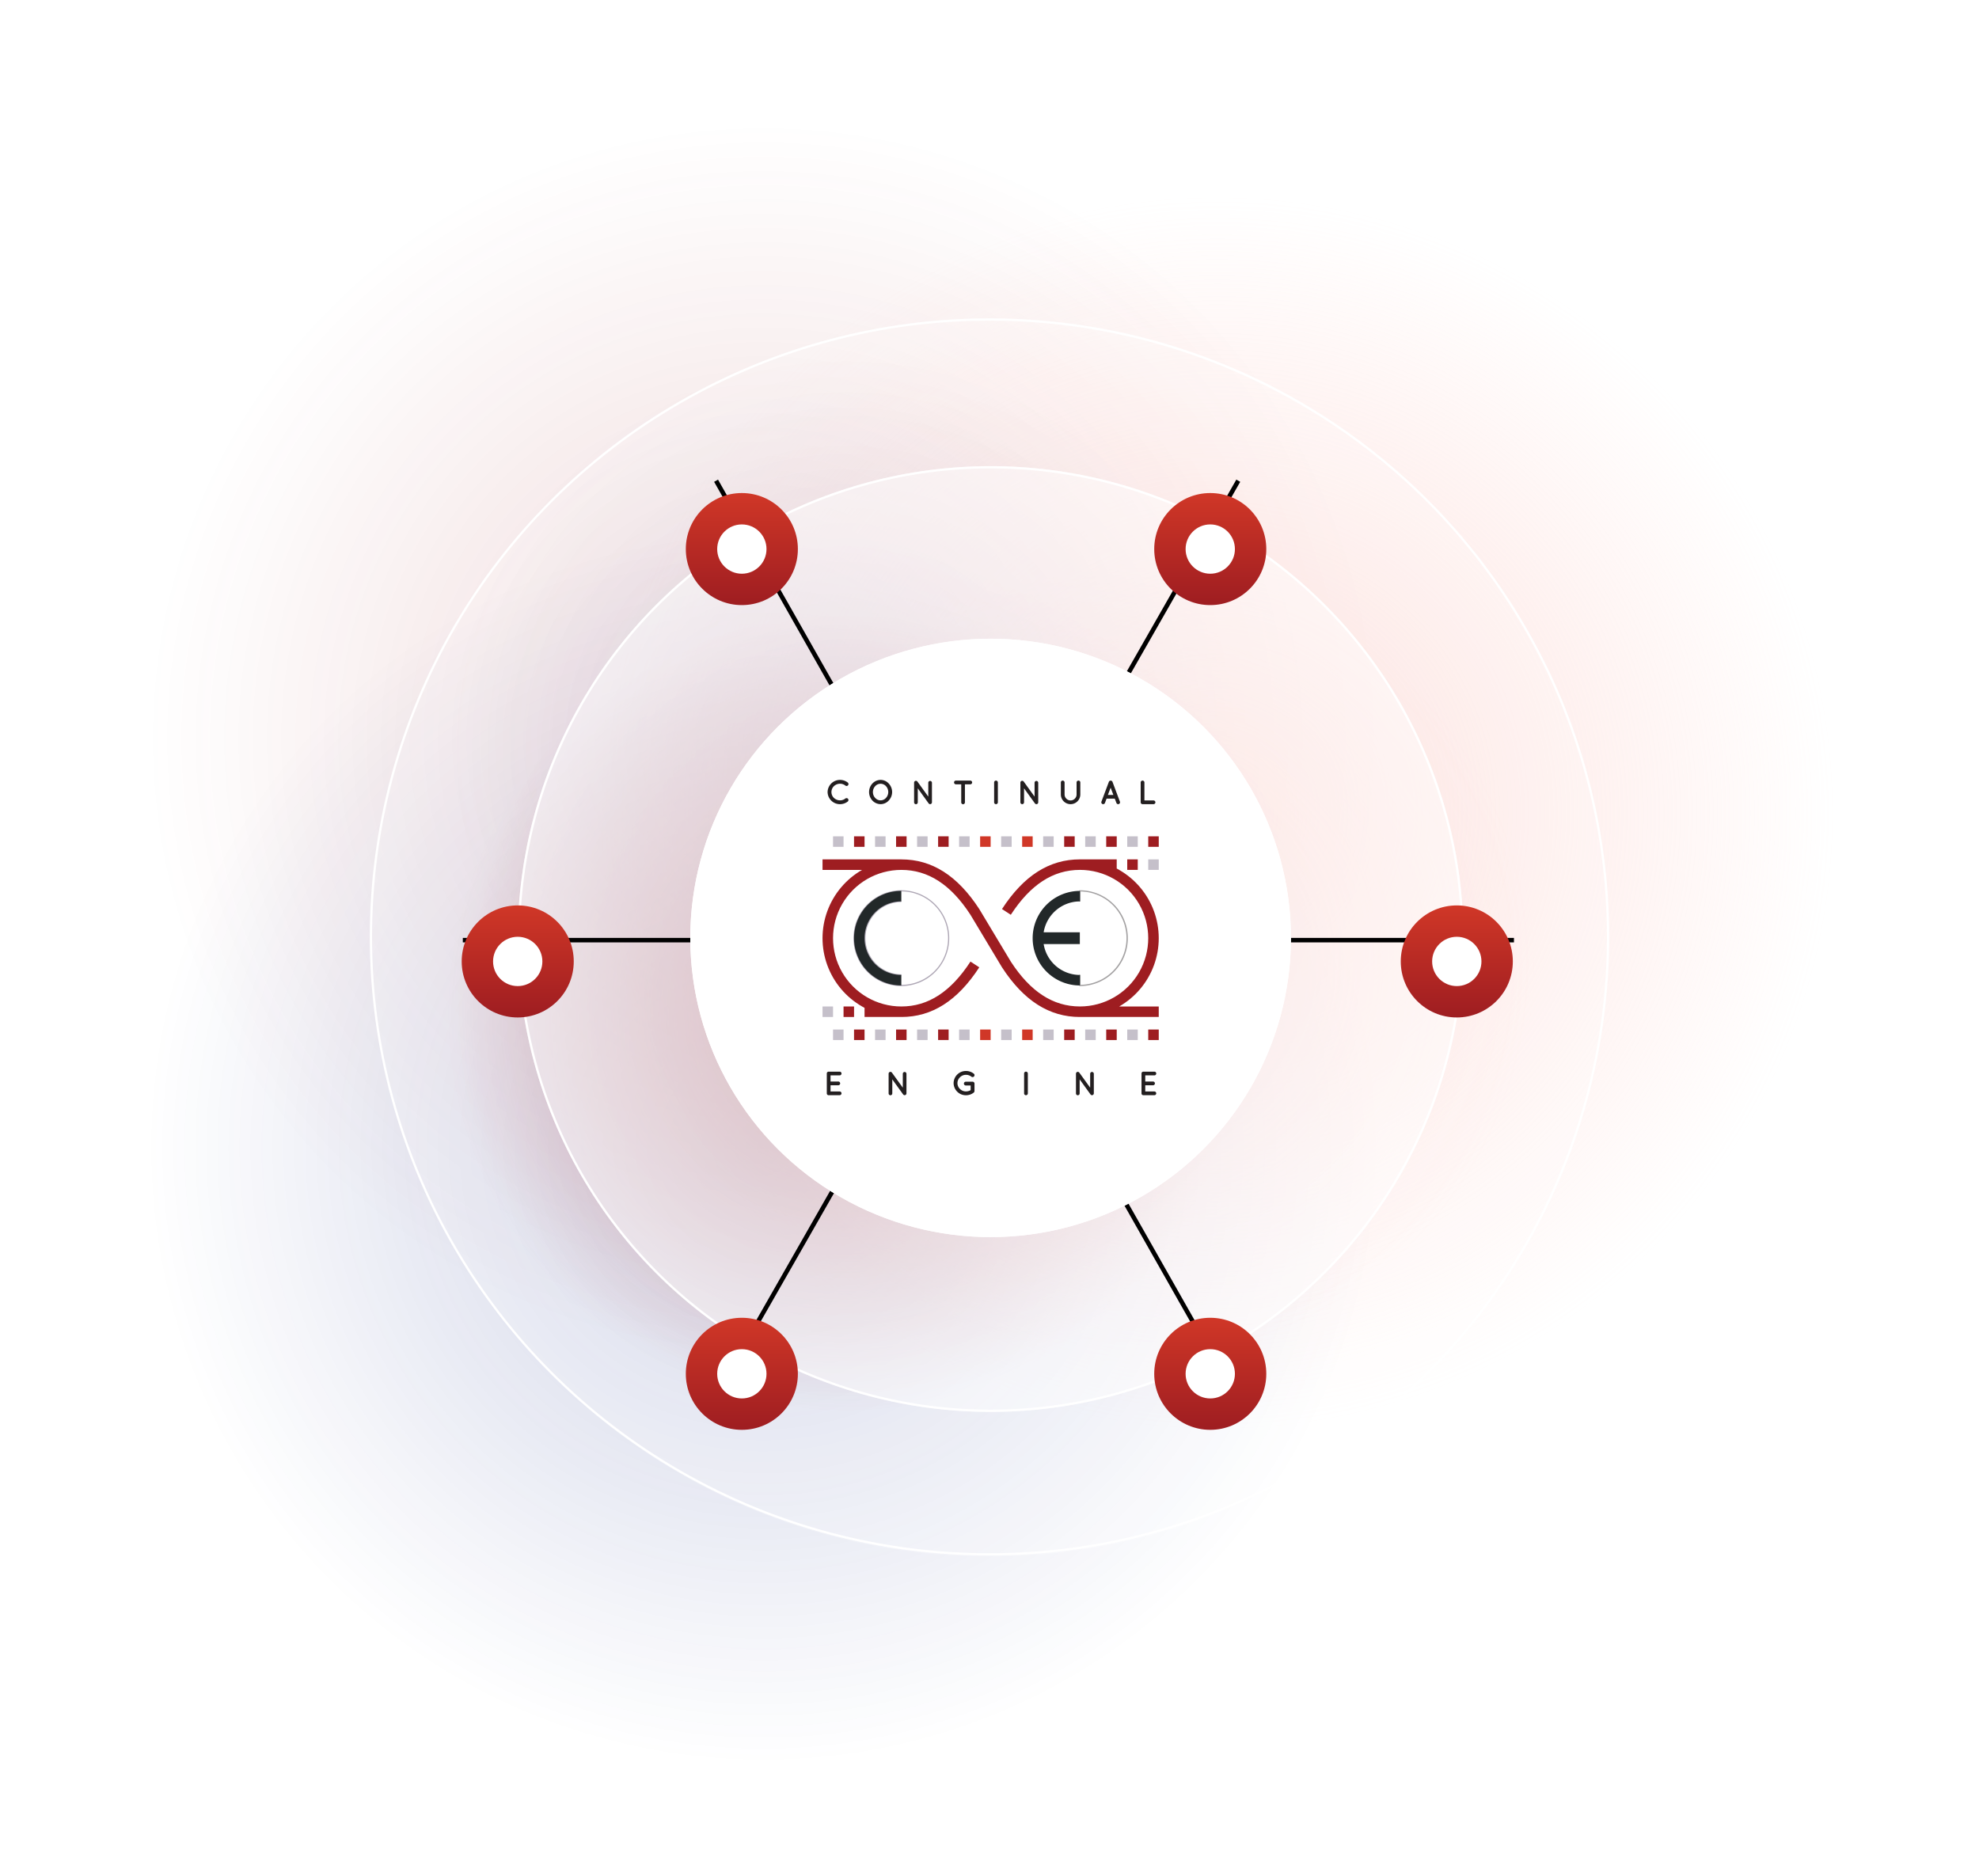 <svg xmlns="http://www.w3.org/2000/svg" xmlns:xlink="http://www.w3.org/1999/xlink" width="883" height="837" viewBox="0 0 883 837">
  <defs>
    <clipPath id="clip-path">
      <rect id="Rectangle_7641" data-name="Rectangle 7641" width="883" height="837" transform="translate(375 5139)" fill="#fff" stroke="#707070" stroke-width="1"/>
    </clipPath>
    <radialGradient id="radial-gradient" cx="0.5" cy="0.5" r="0.5" gradientUnits="objectBoundingBox">
      <stop offset="0" stop-color="#9e1d21"/>
      <stop offset="1" stop-color="#9e1d21" stop-opacity="0"/>
    </radialGradient>
    <radialGradient id="radial-gradient-2" cx="0.5" cy="0.5" r="0.5" gradientUnits="objectBoundingBox">
      <stop offset="0" stop-color="#f8bdb6"/>
      <stop offset="1" stop-color="#ffcbc4" stop-opacity="0"/>
    </radialGradient>
    <radialGradient id="radial-gradient-3" cx="0.5" cy="0.5" r="0.5" gradientUnits="objectBoundingBox">
      <stop offset="0" stop-color="#102486"/>
      <stop offset="1" stop-color="#102486" stop-opacity="0"/>
    </radialGradient>
    <radialGradient id="radial-gradient-4" gradientTransform="matrix(1, 0, 0, -1, 0, 1)" xlink:href="#radial-gradient"/>
    <radialGradient id="radial-gradient-5" gradientTransform="matrix(1, 0, 0, -1, 0, 1)" xlink:href="#radial-gradient-2"/>
    <radialGradient id="radial-gradient-6" gradientTransform="matrix(1, 0, 0, -1, 0, 1)" xlink:href="#radial-gradient-3"/>
    <linearGradient id="linear-gradient" x1="0.5" x2="0.5" y2="1" gradientUnits="objectBoundingBox">
      <stop offset="0" stop-color="#d03727"/>
      <stop offset="1" stop-color="#9e1d21"/>
    </linearGradient>
    <filter id="Ellipse_402" x="492.5" y="197.5" width="95" height="95" filterUnits="userSpaceOnUse">
      <feOffset dy="10" input="SourceAlpha"/>
      <feGaussianBlur stdDeviation="7.5" result="blur"/>
      <feFlood flood-opacity="0.161"/>
      <feComposite operator="in" in2="blur"/>
      <feComposite in="SourceGraphic"/>
    </filter>
    <filter id="Ellipse_403" x="506.5" y="211.5" width="67" height="67" filterUnits="userSpaceOnUse">
      <feOffset dy="10" input="SourceAlpha"/>
      <feGaussianBlur stdDeviation="7.5" result="blur-2"/>
      <feFlood flood-opacity="0.161"/>
      <feComposite operator="in" in2="blur-2"/>
      <feComposite in="SourceGraphic"/>
    </filter>
    <filter id="Ellipse_402-2" x="283.5" y="565.5" width="95" height="95" filterUnits="userSpaceOnUse">
      <feOffset dy="10" input="SourceAlpha"/>
      <feGaussianBlur stdDeviation="7.5" result="blur-3"/>
      <feFlood flood-opacity="0.161"/>
      <feComposite operator="in" in2="blur-3"/>
      <feComposite in="SourceGraphic"/>
    </filter>
    <filter id="Ellipse_403-2" x="297.5" y="579.5" width="67" height="67" filterUnits="userSpaceOnUse">
      <feOffset dy="10" input="SourceAlpha"/>
      <feGaussianBlur stdDeviation="7.5" result="blur-4"/>
      <feFlood flood-opacity="0.161"/>
      <feComposite operator="in" in2="blur-4"/>
      <feComposite in="SourceGraphic"/>
    </filter>
    <filter id="Ellipse_402-3" x="283.5" y="197.5" width="95" height="95" filterUnits="userSpaceOnUse">
      <feOffset dy="10" input="SourceAlpha"/>
      <feGaussianBlur stdDeviation="7.5" result="blur-5"/>
      <feFlood flood-opacity="0.161"/>
      <feComposite operator="in" in2="blur-5"/>
      <feComposite in="SourceGraphic"/>
    </filter>
    <filter id="Ellipse_403-3" x="297.5" y="211.5" width="67" height="67" filterUnits="userSpaceOnUse">
      <feOffset dy="10" input="SourceAlpha"/>
      <feGaussianBlur stdDeviation="7.5" result="blur-6"/>
      <feFlood flood-opacity="0.161"/>
      <feComposite operator="in" in2="blur-6"/>
      <feComposite in="SourceGraphic"/>
    </filter>
    <filter id="Ellipse_402-4" x="492.5" y="565.5" width="95" height="95" filterUnits="userSpaceOnUse">
      <feOffset dy="10" input="SourceAlpha"/>
      <feGaussianBlur stdDeviation="7.5" result="blur-7"/>
      <feFlood flood-opacity="0.161"/>
      <feComposite operator="in" in2="blur-7"/>
      <feComposite in="SourceGraphic"/>
    </filter>
    <filter id="Ellipse_403-4" x="506.5" y="579.5" width="67" height="67" filterUnits="userSpaceOnUse">
      <feOffset dy="10" input="SourceAlpha"/>
      <feGaussianBlur stdDeviation="7.5" result="blur-8"/>
      <feFlood flood-opacity="0.161"/>
      <feComposite operator="in" in2="blur-8"/>
      <feComposite in="SourceGraphic"/>
    </filter>
    <filter id="Ellipse_402-5" x="602.5" y="381.5" width="95" height="95" filterUnits="userSpaceOnUse">
      <feOffset dy="10" input="SourceAlpha"/>
      <feGaussianBlur stdDeviation="7.5" result="blur-9"/>
      <feFlood flood-opacity="0.161"/>
      <feComposite operator="in" in2="blur-9"/>
      <feComposite in="SourceGraphic"/>
    </filter>
    <filter id="Ellipse_403-5" x="616.5" y="395.5" width="67" height="67" filterUnits="userSpaceOnUse">
      <feOffset dy="10" input="SourceAlpha"/>
      <feGaussianBlur stdDeviation="7.5" result="blur-10"/>
      <feFlood flood-opacity="0.161"/>
      <feComposite operator="in" in2="blur-10"/>
      <feComposite in="SourceGraphic"/>
    </filter>
    <filter id="Ellipse_402-6" x="183.5" y="381.5" width="95" height="95" filterUnits="userSpaceOnUse">
      <feOffset dy="10" input="SourceAlpha"/>
      <feGaussianBlur stdDeviation="7.5" result="blur-11"/>
      <feFlood flood-opacity="0.161"/>
      <feComposite operator="in" in2="blur-11"/>
      <feComposite in="SourceGraphic"/>
    </filter>
    <filter id="Ellipse_403-6" x="197.5" y="395.5" width="67" height="67" filterUnits="userSpaceOnUse">
      <feOffset dy="10" input="SourceAlpha"/>
      <feGaussianBlur stdDeviation="7.5" result="blur-12"/>
      <feFlood flood-opacity="0.161"/>
      <feComposite operator="in" in2="blur-12"/>
      <feComposite in="SourceGraphic"/>
    </filter>
    <clipPath id="clip-path-2">
      <rect id="Rectangle_3359" data-name="Rectangle 3359" width="4.689" height="4.689"/>
    </clipPath>
    <linearGradient id="linear-gradient-7" x1="-43.484" y1="59.247" x2="-43.365" y2="59.247" xlink:href="#linear-gradient"/>
    <linearGradient id="linear-gradient-8" x1="-56.124" y1="59.247" x2="-56.005" y2="59.247" xlink:href="#linear-gradient"/>
    <linearGradient id="linear-gradient-9" x1="-43.484" y1="41.849" x2="-43.365" y2="41.849" xlink:href="#linear-gradient"/>
    <linearGradient id="linear-gradient-10" x1="-56.124" y1="41.849" x2="-56.005" y2="41.849" xlink:href="#linear-gradient"/>
    <clipPath id="clip-path-6">
      <path id="Path_12589" data-name="Path 12589" d="M122.636,50.84c-13.7,0-25.078,7.252-34.779,22.16l3.929,2.563c8.772-13.485,18.861-20.033,30.85-20.033a30.47,30.47,0,0,1,0,60.941c-11.989,0-22.079-6.548-30.81-19.961l-14.107-23.5c-9.7-14.908-21.084-22.16-34.779-22.16H7.78v4.689H25.428a35.128,35.128,0,0,0,0,60.941H25.42c.364.21.736.412,1.108.614v4.075H42.939c13.7,0,25.078-7.252,34.779-22.16L73.79,96.445c-8.772,13.477-18.861,20.033-30.85,20.033a30.47,30.47,0,0,1,0-60.941c11.989,0,22.079,6.548,30.8,19.961l14.115,23.51c9.7,14.908,21.084,22.16,34.779,22.16H157.8v-4.689H140.147a35.124,35.124,0,0,0-.008-60.941h.032c-.372-.218-.752-.428-1.132-.631V50.848h-16.4Z" transform="translate(-7.78 -50.84)"/>
    </clipPath>
    <radialGradient id="radial-gradient-7" cx="0.5" cy="0.499" r="1.068" gradientTransform="matrix(0.469, 0, 0, -0.924, -0.543, 7.37)" gradientUnits="objectBoundingBox">
      <stop offset="0" stop-color="#d03727"/>
      <stop offset="0.368" stop-color="#cd3627"/>
      <stop offset="0.603" stop-color="#c53126"/>
      <stop offset="0.801" stop-color="#b62924"/>
      <stop offset="0.977" stop-color="#a11f21"/>
      <stop offset="1" stop-color="#9e1d21"/>
    </radialGradient>
  </defs>
  <g id="Mask_Group_18" data-name="Mask Group 18" transform="translate(-375 -5139)" clip-path="url(#clip-path)">
    <g id="Group_4900" data-name="Group 4900" transform="translate(17 -61.778)">
      <g id="Group_4571" data-name="Group 4571" transform="translate(41.498 2304.622)">
        <path id="Path_13242" data-name="Path 13242" d="M278.623,0C432.5,0,557.247,124.744,557.246,278.623S432.5,557.247,278.623,557.247,0,432.5,0,278.623,124.744,0,278.623,0Z" transform="translate(378.502 2947.156)" opacity="0.17" fill="url(#radial-gradient)"/>
        <ellipse id="Ellipse_203" data-name="Ellipse 203" cx="278.623" cy="278.623" rx="278.623" ry="278.623" transform="translate(580.97 2980.338)" opacity="0.59" fill="url(#radial-gradient-2)"/>
        <ellipse id="Ellipse_204" data-name="Ellipse 204" cx="275.244" cy="273.977" rx="275.244" ry="273.977" transform="translate(381.877 3134.208)" opacity="0.22" fill="url(#radial-gradient-3)"/>
      </g>
      <g id="Group_4084" data-name="Group 4084" transform="translate(510.002 5359.778)" opacity="0.58">
        <path id="Path_13242-2" data-name="Path 13242" d="M178.842,357.684A178.842,178.842,0,1,0,0,178.842,178.842,178.842,0,0,0,178.842,357.684Z" transform="matrix(-0.951, -0.309, 0.309, -0.951, 340.177, 518.295)" fill="url(#radial-gradient-4)"/>
        <ellipse id="Ellipse_203-2" data-name="Ellipse 203" cx="178.842" cy="178.842" rx="178.842" ry="178.842" transform="matrix(-0.951, -0.309, 0.309, -0.951, 470.136, 496.996)" opacity="0.56" fill="url(#radial-gradient-5)"/>
        <ellipse id="Ellipse_204-2" data-name="Ellipse 204" cx="176.673" cy="175.859" rx="176.673" ry="175.859" transform="translate(48.681)" opacity="0.2" fill="url(#radial-gradient-6)"/>
      </g>
      <g id="Group_4088" data-name="Group 4088" transform="translate(523.383 5342.778)">
        <g id="Group_4085" data-name="Group 4085">
          <g id="Ellipse_206" data-name="Ellipse 206" transform="translate(-0.383 0.067)" fill="none" stroke="#fff" stroke-width="1">
            <ellipse cx="276.5" cy="276" rx="276.5" ry="276" stroke="none"/>
            <ellipse cx="276.5" cy="276" rx="276" ry="275.5" fill="none"/>
          </g>
          <path id="Path_13243" data-name="Path 13243" d="M276.271,0c152.58,0,276.271,123.691,276.271,276.272S428.852,552.543,276.271,552.543,0,428.852,0,276.272,123.691,0,276.271,0Z" fill="#fff" opacity="0.19"/>
        </g>
      </g>
      <g id="Group_4087" data-name="Group 4087" transform="translate(588.729 5409.057)">
        <circle id="Ellipse_205" data-name="Ellipse 205" cx="211" cy="211" r="211" transform="translate(0.271 -0.278)" fill="#fff" opacity="0.47"/>
        <g id="Ellipse_206-2" data-name="Ellipse 206" transform="translate(0.271 -0.278)" fill="none" stroke="#fff" stroke-width="1">
          <circle cx="211" cy="211" r="211" stroke="none"/>
          <circle cx="211" cy="211" r="210.5" fill="none"/>
        </g>
      </g>
      <line id="Line_11" data-name="Line 11" x2="469" transform="translate(564.5 5620.278)" fill="none" stroke="#000" stroke-miterlimit="10" stroke-width="2"/>
      <line id="Line_12" data-name="Line 12" x2="233" y2="411" transform="translate(677.5 5415.278)" fill="none" stroke="#000" stroke-miterlimit="10" stroke-width="2"/>
      <line id="Line_13" data-name="Line 13" y1="408" x2="233" transform="translate(677.5 5415.278)" fill="none" stroke="#000" stroke-miterlimit="10" stroke-width="2"/>
      <g id="Group_4834" data-name="Group 4834" transform="translate(108 3152.778)">
        <g transform="matrix(1, 0, 0, 1, 250, 2048)" filter="url(#Ellipse_402)">
          <circle id="Ellipse_402-7" data-name="Ellipse 402" cx="25" cy="25" r="25" transform="translate(515 210)" fill="url(#linear-gradient)"/>
        </g>
        <g transform="matrix(1, 0, 0, 1, 250, 2048)" filter="url(#Ellipse_403)">
          <circle id="Ellipse_403-7" data-name="Ellipse 403" cx="11" cy="11" r="11" transform="translate(529 224)" fill="#fff"/>
        </g>
      </g>
      <g id="Group_4854" data-name="Group 4854" transform="translate(-101 3520.778)">
        <g transform="matrix(1, 0, 0, 1, 459, 1680)" filter="url(#Ellipse_402-2)">
          <circle id="Ellipse_402-8" data-name="Ellipse 402" cx="25" cy="25" r="25" transform="translate(306 578)" fill="url(#linear-gradient)"/>
        </g>
        <g transform="matrix(1, 0, 0, 1, 459, 1680)" filter="url(#Ellipse_403-2)">
          <circle id="Ellipse_403-8" data-name="Ellipse 403" cx="11" cy="11" r="11" transform="translate(320 592)" fill="#fff"/>
        </g>
      </g>
      <g id="Group_4855" data-name="Group 4855" transform="translate(-101 3152.778)">
        <g transform="matrix(1, 0, 0, 1, 459, 2048)" filter="url(#Ellipse_402-3)">
          <circle id="Ellipse_402-9" data-name="Ellipse 402" cx="25" cy="25" r="25" transform="translate(306 210)" fill="url(#linear-gradient)"/>
        </g>
        <g transform="matrix(1, 0, 0, 1, 459, 2048)" filter="url(#Ellipse_403-3)">
          <circle id="Ellipse_403-9" data-name="Ellipse 403" cx="11" cy="11" r="11" transform="translate(320 224)" fill="#fff"/>
        </g>
      </g>
      <g id="Group_4856" data-name="Group 4856" transform="translate(108 3520.778)">
        <g transform="matrix(1, 0, 0, 1, 250, 1680)" filter="url(#Ellipse_402-4)">
          <circle id="Ellipse_402-10" data-name="Ellipse 402" cx="25" cy="25" r="25" transform="translate(515 578)" fill="url(#linear-gradient)"/>
        </g>
        <g transform="matrix(1, 0, 0, 1, 250, 1680)" filter="url(#Ellipse_403-4)">
          <circle id="Ellipse_403-10" data-name="Ellipse 403" cx="11" cy="11" r="11" transform="translate(529 592)" fill="#fff"/>
        </g>
      </g>
      <g id="Group_4857" data-name="Group 4857" transform="translate(218 3336.778)">
        <g transform="matrix(1, 0, 0, 1, 140, 1864)" filter="url(#Ellipse_402-5)">
          <circle id="Ellipse_402-11" data-name="Ellipse 402" cx="25" cy="25" r="25" transform="translate(625 394)" fill="url(#linear-gradient)"/>
        </g>
        <g transform="matrix(1, 0, 0, 1, 140, 1864)" filter="url(#Ellipse_403-5)">
          <circle id="Ellipse_403-11" data-name="Ellipse 403" cx="11" cy="11" r="11" transform="translate(639 408)" fill="#fff"/>
        </g>
      </g>
      <g id="Group_4858" data-name="Group 4858" transform="translate(-201 3336.778)">
        <g transform="matrix(1, 0, 0, 1, 559, 1864)" filter="url(#Ellipse_402-6)">
          <circle id="Ellipse_402-12" data-name="Ellipse 402" cx="25" cy="25" r="25" transform="translate(206 394)" fill="url(#linear-gradient)"/>
        </g>
        <g transform="matrix(1, 0, 0, 1, 559, 1864)" filter="url(#Ellipse_403-6)">
          <circle id="Ellipse_403-12" data-name="Ellipse 403" cx="11" cy="11" r="11" transform="translate(220 408)" fill="#fff"/>
        </g>
      </g>
      <g id="Group_4859" data-name="Group 4859" transform="translate(-2 2096.778)">
        <g id="Group_4069" data-name="Group 4069" transform="translate(668.48 3389.031)">
          <ellipse id="Ellipse_169" data-name="Ellipse 169" cx="134" cy="133.5" rx="134" ry="133.5" transform="translate(-0.48 -0.031)" fill="#fff"/>
          <g id="Ellipse_199" data-name="Ellipse 199" transform="translate(-0.48 -0.031)" fill="none" stroke="#fff" stroke-width="1">
            <ellipse cx="134" cy="133.5" rx="134" ry="133.5" stroke="none"/>
            <ellipse cx="134" cy="133.5" rx="133.5" ry="133" fill="none"/>
          </g>
        </g>
        <g id="Group_3334" data-name="Group 3334" transform="translate(727 3452)">
          <path id="Path_12569" data-name="Path 12569" d="M46.205,105.952a16.686,16.686,0,0,1,0-33.373v.558a16.129,16.129,0,0,0,0,32.257v.558m0,4.689A21.375,21.375,0,1,1,67.581,89.265a21.4,21.4,0,0,1-21.375,21.375v-.55a20.84,20.84,0,1,0-14.714-6.1,20.758,20.758,0,0,0,14.714,6.1v.55" transform="translate(-11.046 -18.647)" fill="#aea7b5"/>
          <rect id="Rectangle_3353" data-name="Rectangle 3353" width="4.689" height="4.689" transform="translate(4.688 25.175)" fill="#c5c0ca"/>
          <rect id="Rectangle_3354" data-name="Rectangle 3354" width="4.689" height="4.689" transform="translate(14.058 25.175)" fill="#9e1d21"/>
          <rect id="Rectangle_3355" data-name="Rectangle 3355" width="4.689" height="4.689" transform="translate(23.437 25.175)" fill="#c5c0ca"/>
          <rect id="Rectangle_3356" data-name="Rectangle 3356" width="4.689" height="4.689" transform="translate(32.815 25.175)" fill="#9e1d21"/>
          <rect id="Rectangle_3357" data-name="Rectangle 3357" width="4.689" height="4.689" transform="translate(42.193 25.175)" fill="#c5c0ca"/>
          <g id="Group_2888" data-name="Group 2888" transform="translate(51.571 25.175)">
            <g id="Group_2887" data-name="Group 2887" transform="translate(0 0)" clip-path="url(#clip-path-2)">
              <rect id="Rectangle_3358" data-name="Rectangle 3358" width="4.689" height="4.689" fill="url(#linear-gradient-7)"/>
            </g>
          </g>
          <rect id="Rectangle_3360" data-name="Rectangle 3360" width="4.689" height="4.689" transform="translate(60.94 25.175)" fill="#c5c0ca"/>
          <rect id="Rectangle_3361" data-name="Rectangle 3361" width="4.689" height="4.689" transform="translate(70.319 25.175)" fill="#d03727"/>
          <rect id="Rectangle_3362" data-name="Rectangle 3362" width="4.689" height="4.689" transform="translate(79.698 25.175)" fill="#c5c0ca"/>
          <rect id="Rectangle_3363" data-name="Rectangle 3363" width="4.689" height="4.689" transform="translate(89.074 25.175)" fill="#d03727"/>
          <rect id="Rectangle_3364" data-name="Rectangle 3364" width="4.689" height="4.689" transform="translate(98.443 25.175)" fill="#c5c0ca"/>
          <g id="Group_2890" data-name="Group 2890" transform="translate(107.821 25.175)">
            <g id="Group_2889" data-name="Group 2889" transform="translate(0 0)" clip-path="url(#clip-path-2)">
              <rect id="Rectangle_3365" data-name="Rectangle 3365" width="4.689" height="4.689" fill="url(#linear-gradient-8)"/>
            </g>
          </g>
          <rect id="Rectangle_3367" data-name="Rectangle 3367" width="4.689" height="4.689" transform="translate(117.201 25.175)" fill="#c5c0ca"/>
          <rect id="Rectangle_3368" data-name="Rectangle 3368" width="4.689" height="4.689" transform="translate(126.578 25.175)" fill="#9e1d21"/>
          <rect id="Rectangle_3369" data-name="Rectangle 3369" width="4.689" height="4.689" transform="translate(135.958 25.175)" fill="#c5c0ca"/>
          <rect id="Rectangle_3370" data-name="Rectangle 3370" width="4.689" height="4.689" transform="translate(145.327 25.175)" fill="#9e1d21"/>
          <rect id="Rectangle_3371" data-name="Rectangle 3371" width="4.689" height="4.689" transform="translate(4.688 111.38)" fill="#c5c0ca"/>
          <rect id="Rectangle_3372" data-name="Rectangle 3372" width="4.689" height="4.689" transform="translate(14.058 111.38)" fill="#9e1d21"/>
          <rect id="Rectangle_3373" data-name="Rectangle 3373" width="4.689" height="4.689" transform="translate(23.437 111.38)" fill="#c5c0ca"/>
          <rect id="Rectangle_3374" data-name="Rectangle 3374" width="4.689" height="4.689" transform="translate(32.815 111.38)" fill="#9e1d21"/>
          <rect id="Rectangle_3375" data-name="Rectangle 3375" width="4.689" height="4.689" transform="translate(42.193 111.38)" fill="#c5c0ca"/>
          <g id="Group_2892" data-name="Group 2892" transform="translate(51.571 111.38)">
            <g id="Group_2891" data-name="Group 2891" transform="translate(0 0)" clip-path="url(#clip-path-2)">
              <rect id="Rectangle_3376" data-name="Rectangle 3376" width="4.689" height="4.689" fill="url(#linear-gradient-9)"/>
            </g>
          </g>
          <rect id="Rectangle_3378" data-name="Rectangle 3378" width="4.689" height="4.689" transform="translate(60.94 111.38)" fill="#c5c0ca"/>
          <rect id="Rectangle_3379" data-name="Rectangle 3379" width="4.689" height="4.689" transform="translate(70.319 111.38)" fill="#d03727"/>
          <rect id="Rectangle_3380" data-name="Rectangle 3380" width="4.689" height="4.689" transform="translate(79.698 111.38)" fill="#c5c0ca"/>
          <rect id="Rectangle_3381" data-name="Rectangle 3381" width="4.689" height="4.689" transform="translate(89.074 111.38)" fill="#d03727"/>
          <rect id="Rectangle_3382" data-name="Rectangle 3382" width="4.689" height="4.689" transform="translate(98.443 111.38)" fill="#c5c0ca"/>
          <g id="Group_2894" data-name="Group 2894" transform="translate(107.821 111.38)">
            <g id="Group_2893" data-name="Group 2893" transform="translate(0 0)" clip-path="url(#clip-path-2)">
              <rect id="Rectangle_3383" data-name="Rectangle 3383" width="4.689" height="4.689" fill="url(#linear-gradient-10)"/>
            </g>
          </g>
          <rect id="Rectangle_3385" data-name="Rectangle 3385" width="4.689" height="4.689" transform="translate(117.201 111.38)" fill="#c5c0ca"/>
          <rect id="Rectangle_3386" data-name="Rectangle 3386" width="4.689" height="4.689" transform="translate(126.578 111.38)" fill="#9e1d21"/>
          <rect id="Rectangle_3387" data-name="Rectangle 3387" width="4.689" height="4.689" transform="translate(135.958 111.38)" fill="#c5c0ca"/>
          <rect id="Rectangle_3388" data-name="Rectangle 3388" width="4.689" height="4.689" transform="translate(145.327 111.38)" fill="#9e1d21"/>
          <path id="Path_12570" data-name="Path 12570" d="M10.57,12.4A5.529,5.529,0,0,1,16.092,6.98a5.648,5.648,0,0,1,3.476,1.172.892.892,0,0,1,.154,1.2.874.874,0,0,1-1.2.162,3.826,3.826,0,0,0-2.425-.825,3.993,3.993,0,0,0-2.708,1.083,3.707,3.707,0,0,0-1.1,2.619,3.664,3.664,0,0,0,1.1,2.619A3.962,3.962,0,0,0,16.092,16.1a3.758,3.758,0,0,0,2.417-.825.915.915,0,0,1,1.2.162.892.892,0,0,1-.154,1.2,5.631,5.631,0,0,1-3.476,1.172A5.511,5.511,0,0,1,10.57,12.4" transform="translate(-8.314 -6.98)" fill="#231f20"/>
          <path id="Path_12571" data-name="Path 12571" d="M42.234,8.589a5.51,5.51,0,0,1,0,7.6A4.918,4.918,0,0,1,38.644,17.8a5.093,5.093,0,0,1-3.687-1.609,5.6,5.6,0,0,1,0-7.6A5,5,0,0,1,38.644,6.98a4.9,4.9,0,0,1,3.589,1.609m-.2,3.808a3.887,3.887,0,0,0-1.019-2.627,3.244,3.244,0,0,0-4.81,0A3.826,3.826,0,0,0,35.184,12.4,3.776,3.776,0,0,0,36.2,15.016a3.211,3.211,0,0,0,4.81,0A3.866,3.866,0,0,0,42.031,12.4" transform="translate(-12.702 -6.98)" fill="#231f20"/>
          <path id="Path_12572" data-name="Path 12572" d="M59.953,17.077a.817.817,0,1,1-1.633,0V8.329a.817.817,0,0,1,.331-.7.826.826,0,0,1,1.14.178L64.65,14.53V8.346a.823.823,0,0,1,.808-.817.832.832,0,0,1,.825.817v8.731a.828.828,0,0,1-.825.825.807.807,0,0,1-.614-.3l-.073-.089-4.81-6.678v6.241Z" transform="translate(-17.462 -7.076)" fill="#231f20"/>
          <path id="Path_12573" data-name="Path 12573" d="M87.614,9.025H85.221v8.028a.825.825,0,1,1-1.649,0V9.025H81.195a.832.832,0,0,1-.825-.841.813.813,0,0,1,.825-.825h6.419a.823.823,0,0,1,.825.825.837.837,0,0,1-.825.841" transform="translate(-21.685 -7.053)" fill="#231f20"/>
          <path id="Path_12574" data-name="Path 12574" d="M102.49,8.185a.813.813,0,0,1,.825-.825.837.837,0,0,1,.841.825v8.869a.831.831,0,0,1-.841.825.808.808,0,0,1-.825-.825Z" transform="translate(-25.922 -7.053)" fill="#231f20"/>
          <path id="Path_12575" data-name="Path 12575" d="M118.613,17.077a.83.83,0,0,1-.808.825.818.818,0,0,1-.825-.825V8.329a.817.817,0,0,1,.331-.7.826.826,0,0,1,1.14.178l4.859,6.718V8.346a.823.823,0,0,1,.808-.817.837.837,0,0,1,.825.817v8.731a.828.828,0,0,1-.825.825.807.807,0,0,1-.614-.3l-.073-.089-4.818-6.678Z" transform="translate(-28.698 -7.076)" fill="#231f20"/>
          <path id="Path_12576" data-name="Path 12576" d="M143.651,17.878a4.337,4.337,0,0,1-4.341-4.341V8.185a.813.813,0,0,1,.825-.825.837.837,0,0,1,.841.825v5.352a2.676,2.676,0,0,0,5.352,0V8.185a.822.822,0,0,1,.841-.825.813.813,0,0,1,.825.825v5.352a4.337,4.337,0,0,1-4.341,4.341" transform="translate(-32.975 -7.053)" fill="#231f20"/>
          <path id="Path_12577" data-name="Path 12577" d="M167.648,15.4h-3.654l-.736,1.956a.846.846,0,0,1-.784.525.8.8,0,0,1-.283-.049.847.847,0,0,1-.493-1.083L165.021,7.9a.844.844,0,0,1,.8-.525.829.829,0,0,1,.8.525l3.323,8.852a.851.851,0,0,1-.493,1.083.739.739,0,0,1-.283.049.809.809,0,0,1-.768-.525Zm-.623-1.649-1.221-3.234-1.221,3.234Z" transform="translate(-37.255 -7.054)" fill="#231f20"/>
          <path id="Path_12578" data-name="Path 12578" d="M183.37,17.053V8.185a.823.823,0,0,1,.825-.825.837.837,0,0,1,.841.825v8.028h4.075a.848.848,0,0,1,.825.841.839.839,0,0,1-.825.825h-4.923a.821.821,0,0,1-.817-.825" transform="translate(-41.413 -7.053)" fill="#231f20"/>
          <path id="Path_12579" data-name="Path 12579" d="M10.14,177.693v-8.869a.813.813,0,0,1,.825-.825H15.88a.833.833,0,0,1,.825.825.842.842,0,0,1-.825.841H11.805v2.749h3.5a.833.833,0,0,1,0,1.665h-3.5v2.765H15.88a.848.848,0,0,1,.825.841.839.839,0,0,1-.825.825h-4.9l-.016.016a.825.825,0,0,1-.825-.833" transform="translate(-8.233 -37.824)" fill="#231f20"/>
          <path id="Path_12580" data-name="Path 12580" d="M45.883,177.717a.817.817,0,1,1-1.633,0v-8.747a.814.814,0,0,1,1.471-.517l4.859,6.718v-6.193a.823.823,0,0,1,.808-.817.832.832,0,0,1,.825.817v8.731a.828.828,0,0,1-.825.825.807.807,0,0,1-.614-.3l-.073-.089-4.81-6.67v6.241Z" transform="translate(-14.764 -37.847)" fill="#231f20"/>
          <path id="Path_12581" data-name="Path 12581" d="M80.12,173.055a5.478,5.478,0,0,1,5.546-5.425,5.56,5.56,0,0,1,3.428,1.172.859.859,0,1,1-1.051,1.358,3.875,3.875,0,0,0-2.377-.817,3.723,3.723,0,0,0-2.708,1.1,3.577,3.577,0,0,0,0,5.206,3.723,3.723,0,0,0,2.708,1.1,4.151,4.151,0,0,0,2.062-.574v-2.062h-2.15a.863.863,0,0,1-.857-.857.839.839,0,0,1,.857-.841h2.991a.848.848,0,0,1,.873.841v3.323a1.331,1.331,0,0,1-.049.259l-.032.073v.016a.75.75,0,0,1-.283.364,5.548,5.548,0,0,1-3.412,1.172,5.48,5.48,0,0,1-5.546-5.409" transform="translate(-21.637 -37.753)" fill="#231f20"/>
          <path id="Path_12582" data-name="Path 12582" d="M119.03,168.825a.813.813,0,0,1,.825-.825.837.837,0,0,1,.841.825v8.869a.831.831,0,0,1-.841.825.808.808,0,0,1-.825-.825Z" transform="translate(-29.09 -37.824)" fill="#231f20"/>
          <path id="Path_12583" data-name="Path 12583" d="M149.293,177.717a.817.817,0,1,1-1.633,0v-8.747a.817.817,0,0,1,.331-.7.826.826,0,0,1,1.14.178l4.859,6.718v-6.193a.823.823,0,0,1,.808-.817.832.832,0,0,1,.825.817v8.731a.828.828,0,0,1-.825.825.807.807,0,0,1-.614-.3l-.073-.089-4.81-6.67v6.241Z" transform="translate(-34.575 -37.847)" fill="#231f20"/>
          <path id="Path_12584" data-name="Path 12584" d="M183.83,177.693v-8.869a.813.813,0,0,1,.825-.825h4.923a.833.833,0,0,1,.825.825.842.842,0,0,1-.825.841H185.5v2.749H189a.833.833,0,0,1,0,1.665h-3.5v2.765h4.075a.848.848,0,0,1,.825.841.839.839,0,0,1-.825.825H184.7l-.032-.016-.016.016a.8.8,0,0,1-.825-.816" transform="translate(-41.503 -37.824)" fill="#231f20"/>
          <path id="Path_12585" data-name="Path 12585" d="M144.852,72.929h0V68.24h0a21.1,21.1,0,0,0,0,42.2h0v-4.689h0a16.425,16.425,0,0,1-16.193-13.784H144.8V86.721H128.659a16.424,16.424,0,0,1,16.193-13.792" transform="translate(-29.997 -18.715)" fill="#222829"/>
          <path id="Path_12586" data-name="Path 12586" d="M46.272,105.742h0a16.411,16.411,0,0,1,0-32.823h0V68.23h0a21.1,21.1,0,0,0,0,42.2h0Z" transform="translate(-11.114 -18.713)" fill="#222829"/>
          <path id="Path_12587" data-name="Path 12587" d="M149.783,110.643h-.275v-.283h.275v-4.689h.275v4.406a20.82,20.82,0,0,0,0-41.635v4.406h-.283V68.159H149.5V67.9h.275a21.371,21.371,0,0,1,.008,42.743" transform="translate(-34.929 -18.649)" fill="#a3a1a2"/>
          <path id="Path_12588" data-name="Path 12588" d="M149.785,72.929h-.275V68.24h.275v4.689m0,37.5h-.275v-4.689h.275v4.689" transform="translate(-34.929 -18.715)" fill="#23292a"/>
          <rect id="Rectangle_3389" data-name="Rectangle 3389" width="4.689" height="4.689" transform="translate(135.958 35.458)" fill="#9e1d21"/>
          <rect id="Rectangle_3390" data-name="Rectangle 3390" width="4.689" height="4.689" transform="translate(145.327 35.458)" fill="#c5c0ca"/>
          <rect id="Rectangle_3391" data-name="Rectangle 3391" width="4.689" height="4.689" transform="translate(0 101.096)" fill="#c5c0ca"/>
          <rect id="Rectangle_3392" data-name="Rectangle 3392" width="4.689" height="4.689" transform="translate(9.377 101.096)" fill="#9e1d21"/>
          <g id="Group_2896" data-name="Group 2896" transform="translate(0 35.458)">
            <g id="Group_2895" data-name="Group 2895" clip-path="url(#clip-path-6)">
              <rect id="Rectangle_3393" data-name="Rectangle 3393" width="150.015" height="70.319" fill="url(#radial-gradient-7)"/>
            </g>
          </g>
        </g>
      </g>
    </g>
  </g>
</svg>
